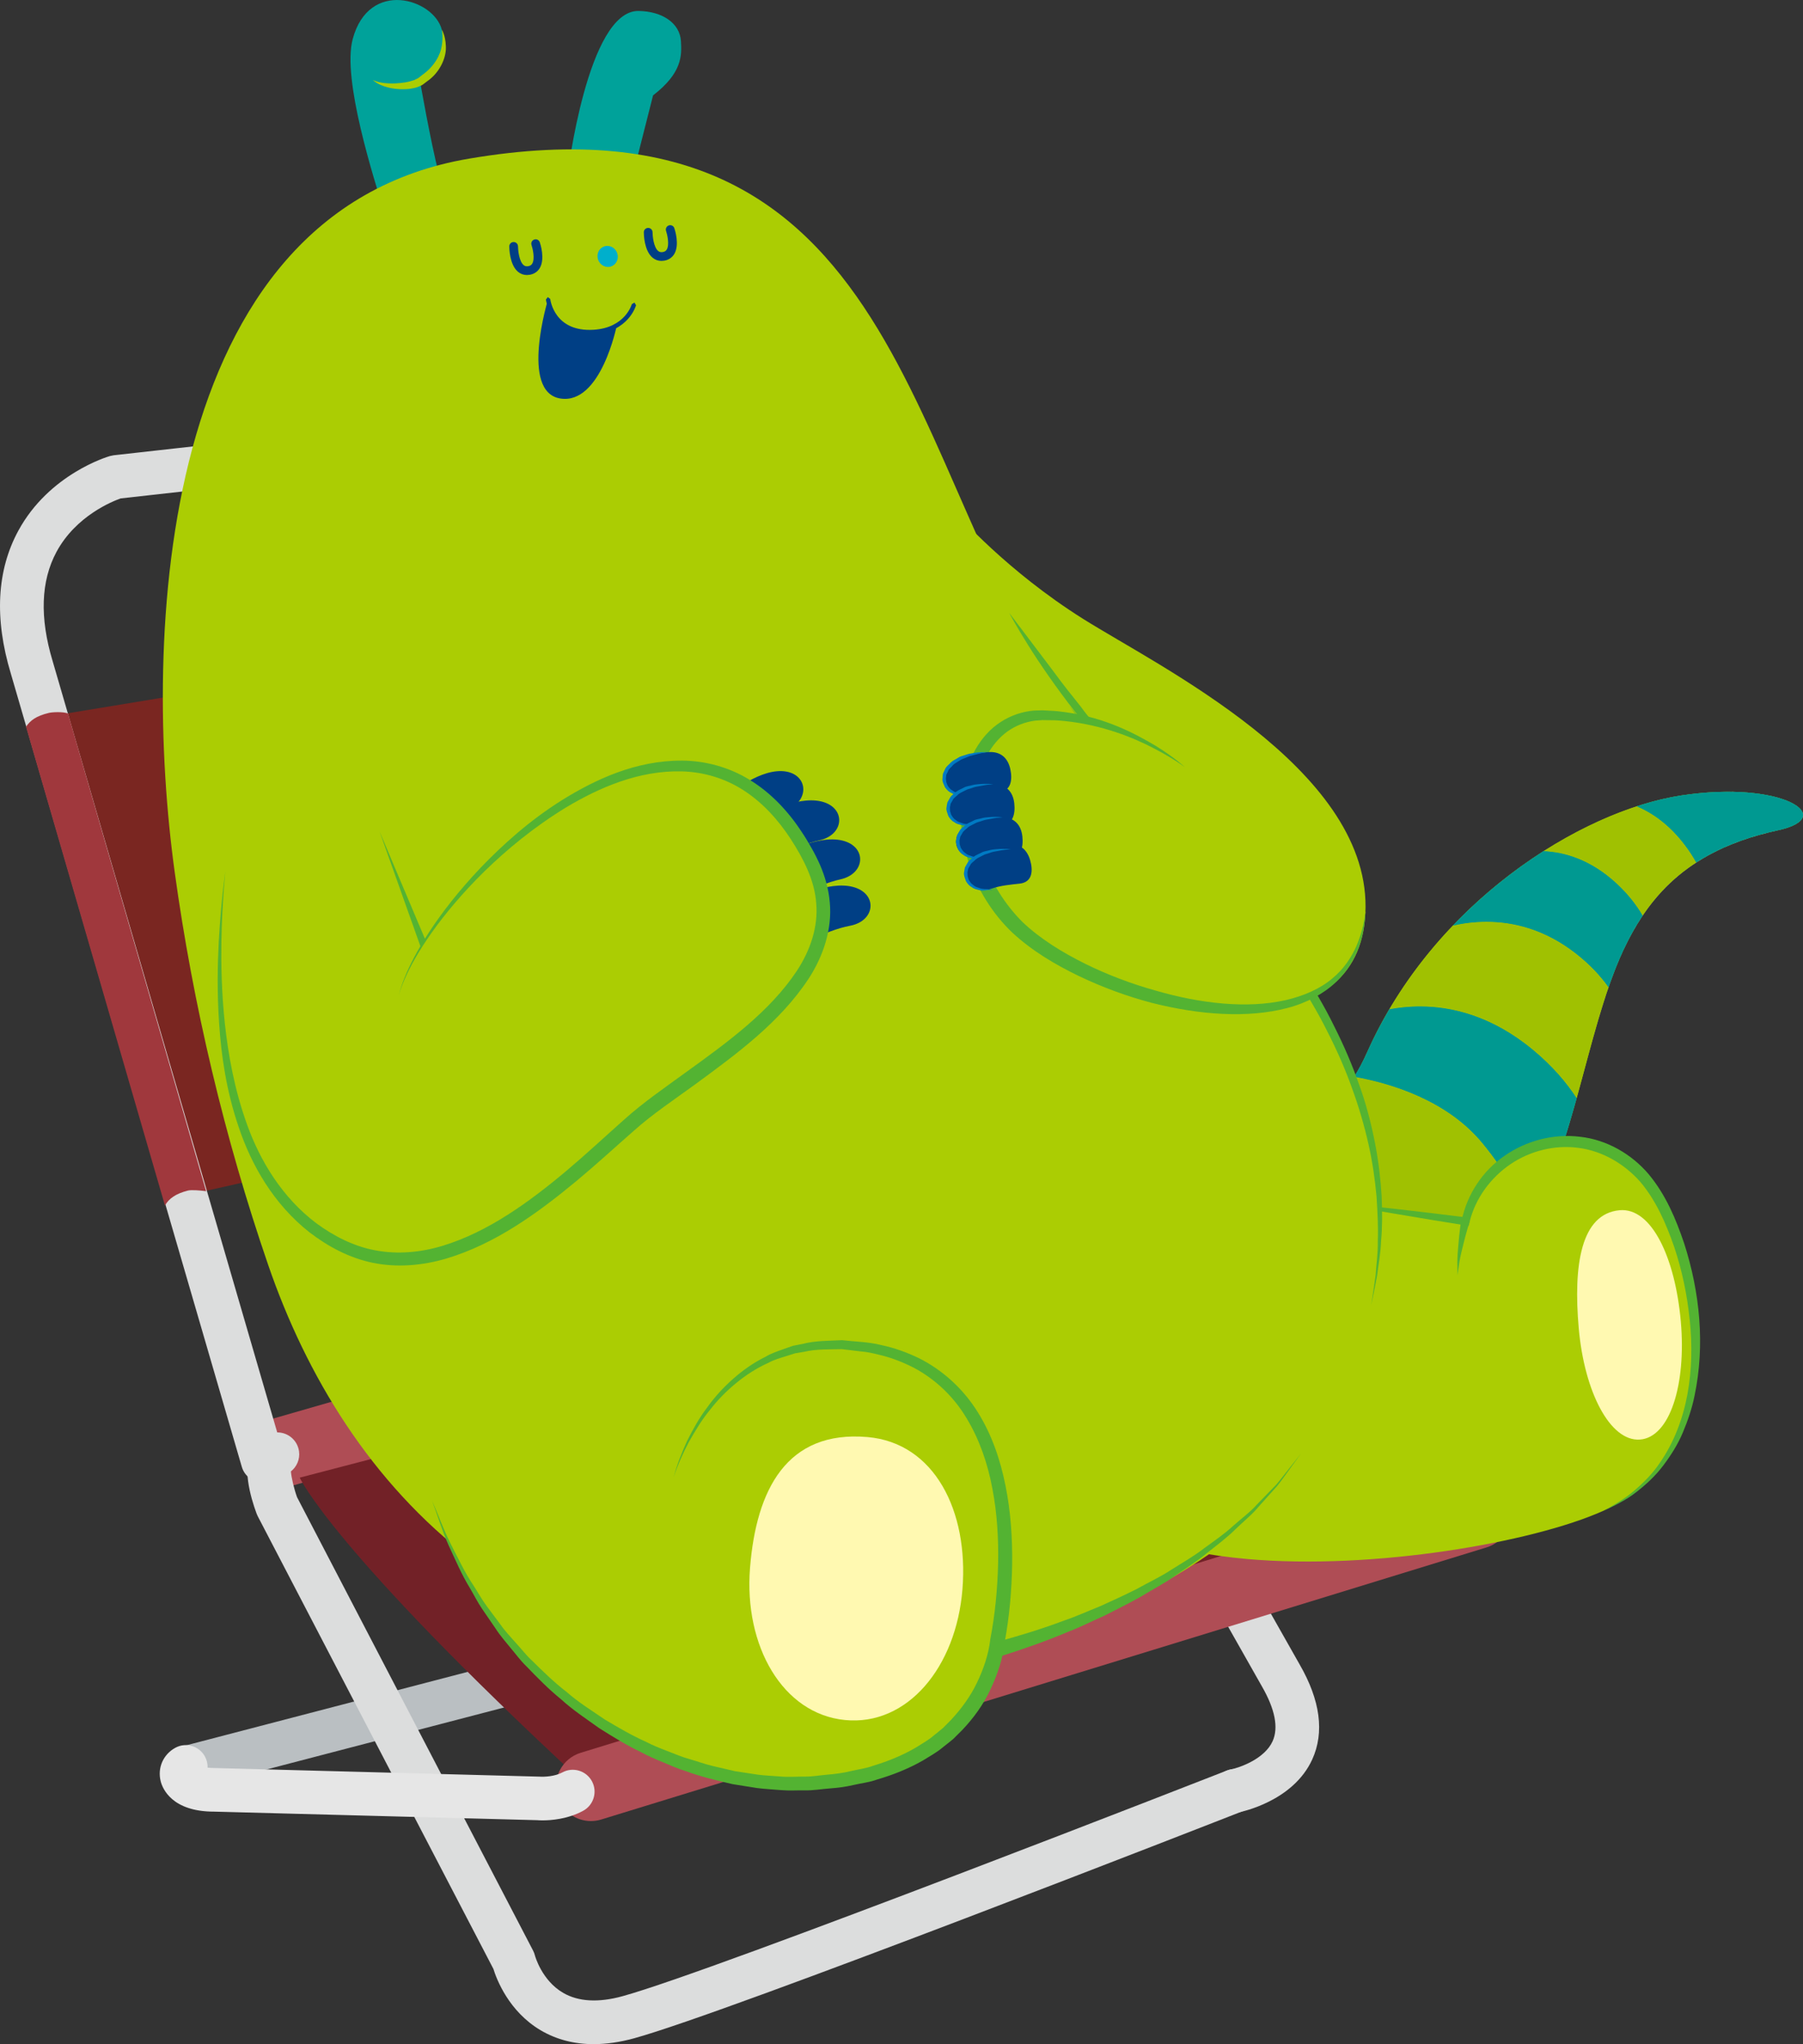 <?xml version="1.0" encoding="utf-8"?>
<!-- Generator: Adobe Illustrator 16.0.0, SVG Export Plug-In . SVG Version: 6.00 Build 0)  -->
<!DOCTYPE svg PUBLIC "-//W3C//DTD SVG 1.1//EN" "http://www.w3.org/Graphics/SVG/1.1/DTD/svg11.dtd">
<svg version="1.1" id="레이어_1" xmlns="http://www.w3.org/2000/svg" xmlns:xlink="http://www.w3.org/1999/xlink" x="0px"
	 y="0px" width="147.925px" height="167.7px" viewBox="0 0 147.925 167.7" enable-background="new 0 0 147.925 167.7"
	 xml:space="preserve">
<rect x="0" y="0" width="147.925" height="167.7" fill="#333333" stroke="none"/>
<polygon fill="#7A2621" points="5.468,58.531 63.074,49.044 78.145,83.965 16.808,97.715 "/>
<g>
	<defs>
		<rect id="SVGID_1_" width="147.925" height="167.7"/>
	</defs>
	<clipPath id="SVGID_2_">
		<use xlink:href="#SVGID_1_"  overflow="visible"/>
	</clipPath>
	<path clip-path="url(#SVGID_2_)" fill="#DCDDDD" d="M101.307,148.711c-0.841,0-1.591-0.596-1.756-1.453
		c-0.186-0.969,0.449-1.908,1.42-2.094c0.728-0.148,2.779-0.855,3.439-2.318c0.5-1.111,0.199-2.635-0.893-4.523l-9.182-16.217
		c-0.486-0.859-0.186-1.951,0.676-2.439c0.86-0.486,1.951-0.184,2.439,0.676l9.174,16.201c1.701,2.947,2.052,5.576,1.035,7.803
		c-1.572,3.443-5.832,4.297-6.014,4.332L101.307,148.711z"/>
	<path clip-path="url(#SVGID_2_)" fill="#AF4D55" d="M23.348,121.952c-1.243,0-2.388-0.816-2.751-2.07
		c-0.437-1.521,0.44-3.109,1.961-3.545l75.987-21.883c1.519-0.43,3.107,0.439,3.545,1.961c0.438,1.52-0.439,3.107-1.96,3.545
		L24.142,121.84C23.876,121.917,23.612,121.952,23.348,121.952"/>
	<path clip-path="url(#SVGID_2_)" fill="#BABFC2" d="M15.155,146.856c-0.795,0-1.521-0.533-1.731-1.336
		c-0.249-0.957,0.324-1.936,1.28-2.186l44.549-11.623c0.957-0.25,1.934,0.324,2.184,1.279c0.249,0.957-0.324,1.936-1.28,2.186
		l-44.549,11.623C15.458,146.838,15.305,146.856,15.155,146.856"/>
	<path clip-path="url(#SVGID_2_)" fill="#722127" d="M99.27,101.735l19.332,23.248l-70.948,21.068
		c-20.451-18.953-23.064-24.826-23.064-24.826L99.27,101.735z"/>
	<path clip-path="url(#SVGID_2_)" fill="#DCDDDD" d="M21.556,121.625c-0.776,0-1.49-0.508-1.718-1.289L0.888,55.258
		c-1.363-4.514-1.156-8.466,0.621-11.729c2.527-4.639,7.317-6.061,7.52-6.118l0.295-0.06l19.286-2.154
		c0.97-0.103,1.868,0.599,1.978,1.58c0.109,0.982-0.598,1.867-1.58,1.978L9.901,40.89c-0.627,0.22-3.663,1.407-5.267,4.388
		c-1.285,2.385-1.389,5.4-0.314,8.963l18.955,65.094c0.276,0.951-0.269,1.943-1.218,2.221
		C21.89,121.602,21.722,121.625,21.556,121.625"/>
	<path clip-path="url(#SVGID_2_)" fill="#DCDDDD" d="M48.705,167.7c-1.604,0-3.055-0.379-4.339-1.133
		c-2.634-1.551-3.631-4.215-3.885-5.039l-19.34-37.15l-0.09-0.205c-0.514-1.387-1.24-3.939-0.327-5.457
		c0.396-0.66,1.035-1.082,1.798-1.184c0.975-0.137,1.881,0.557,2.012,1.535c0.088,0.65-0.186,1.268-0.667,1.646
		c0.042,0.516,0.245,1.389,0.504,2.115l19.368,37.203c0.066,0.127,0.117,0.264,0.151,0.402c0.002,0.008,0.55,2.041,2.321,3.063
		c1.249,0.723,2.884,0.814,4.865,0.27c7.568-2.076,49.161-18.348,49.58-18.512c0.919-0.365,1.959,0.094,2.32,1.014
		c0.359,0.922-0.094,1.959-1.016,2.318c-1.719,0.674-42.189,16.506-49.939,18.635C50.856,167.54,49.748,167.7,48.705,167.7"/>
	<path clip-path="url(#SVGID_2_)" fill="#AF4D55" d="M48.48,149.399c-1.224,0-2.359-0.791-2.736-2.023
		c-0.466-1.512,0.384-3.113,1.896-3.578l72.641-22.326c1.511-0.465,3.113,0.385,3.578,1.895c0.466,1.514-0.385,3.115-1.896,3.58
		l-72.641,22.326C49.042,149.358,48.759,149.399,48.48,149.399"/>
	<path clip-path="url(#SVGID_2_)" fill="#E6E6E6" d="M44.517,149.342c-0.226,0-0.379-0.01-0.43-0.016l-26.51-0.701h-0.016
		c-3.467,0-4.227-1.9-4.376-2.484c-0.282-1.102,0.2-2.207,1.199-2.754c0.865-0.477,1.954-0.154,2.429,0.713
		c0.158,0.291,0.228,0.604,0.218,0.914c0.161,0.02,0.354,0.033,0.582,0.033h0.009l26.661,0.707c0.362,0.023,1.221-0.004,1.858-0.348
		c0.869-0.471,1.956-0.145,2.425,0.727c0.469,0.869,0.144,1.955-0.726,2.426C46.569,149.243,45.204,149.342,44.517,149.342"/>
	<path clip-path="url(#SVGID_2_)" fill="#ABCD03" d="M101.44,119.567c0,0,15.001-3.328,22.38-15.662
		c9.285-15.521,4.543-32.021,22.051-35.79c4.98-1.071,0.35-4.126-7.957-2.853c-8.304,1.274-20.332,8.848-25.748,21.064
		c-5.416,12.219-20.941,10.082-20.941,10.082L101.44,119.567z"/>
	<path clip-path="url(#SVGID_2_)" fill="#00A29A" d="M125.752,86.114c-4.609-3.811-9.082-3.823-11.771-3.306
		c-0.663,1.126-1.273,2.298-1.814,3.519c-0.318,0.719-0.674,1.383-1.058,2.006c2.968,0.531,7.597,1.906,10.517,5.453
		c2.099,2.547,3.3,4.924,3.992,6.762c1.691-3.537,2.797-7.072,3.736-10.449C128.526,88.827,127.371,87.454,125.752,86.114"/>
	<path clip-path="url(#SVGID_2_)" fill="#00A29A" d="M132.613,72.47c-2.139-1.977-4.297-2.567-5.983-2.639
		c-2.578,1.641-5.118,3.688-7.43,6.104c2.396-0.548,6.278-0.703,10.112,2.309c1.154,0.904,2.013,1.845,2.655,2.748
		c0.746-2.149,1.623-4.129,2.798-5.878C134.275,74.279,133.591,73.374,132.613,72.47"/>
	<path clip-path="url(#SVGID_2_)" fill="#00A29A" d="M137.915,65.264c-1.147,0.176-2.365,0.475-3.624,0.886
		c1.291,0.549,2.678,1.51,3.932,3.168c0.375,0.491,0.682,0.972,0.942,1.438c1.786-1.154,3.976-2.053,6.706-2.641
		C150.852,67.043,146.221,63.989,137.915,65.264"/>
	<path clip-path="url(#SVGID_2_)" fill="#EFEFEF" d="M141.754,64.957h-0.018H141.754z M141.775,64.957
		c3.783,0.004,6.16,0.989,6.149,1.916c-0.005,0.43-0.524,0.849-1.661,1.148C149.841,67.075,147.316,64.963,141.775,64.957
		 M138.117,65.232c-0.067,0.01-0.135,0.02-0.202,0.031C137.982,65.252,138.05,65.242,138.117,65.232 M145.871,68.115
		c-0.042,0.009-0.083,0.017-0.124,0.027c-0.004,0.001-0.009,0.002-0.011,0.002c-0.041,0.01-0.08,0.018-0.119,0.026h-0.001
		c-2.359,0.532-4.308,1.298-5.937,2.266l-0.002,0.002c-0.027,0.016-0.053,0.032-0.078,0.047c-0.006,0.003-0.01,0.005-0.015,0.008
		c-0.022,0.015-0.046,0.029-0.069,0.043c-0.006,0.002-0.01,0.005-0.014,0.008c-0.023,0.014-0.045,0.028-0.068,0.042
		c-0.019,0.012-0.037,0.024-0.057,0.036c-0.008,0.004-0.016,0.009-0.023,0.013c-0.02,0.015-0.037,0.024-0.056,0.037
		c-0.005,0.002-0.009,0.005-0.013,0.006c-1.908,1.212-3.36,2.708-4.521,4.438h0.002c-0.875,1.305-1.586,2.736-2.201,4.272
		c-0.897,2.247-1.588,4.718-2.293,7.328c0.563-2.078,1.119-4.066,1.772-5.926c0.138-0.386,0.278-0.768,0.424-1.141l0.114-0.298
		c0.188-0.472,0.389-0.933,0.596-1.383l0.109-0.224c0.179-0.378,0.367-0.744,0.564-1.104l0.174-0.313
		c0.209-0.371,0.43-0.73,0.662-1.084c1.34-2.031,3.074-3.755,5.465-5.069l0.231-0.126c0.341-0.181,0.695-0.354,1.062-0.519
		l0.193-0.082c0.344-0.148,0.697-0.289,1.063-0.423l0.207-0.077c0.404-0.144,0.826-0.277,1.263-0.401l0.29-0.081
		C144.916,68.339,145.382,68.222,145.871,68.115"/>
	<path clip-path="url(#SVGID_2_)" fill="#A0C101" d="M134.291,66.149l0.008,0.004c-2.451,0.798-5.062,2.04-7.643,3.679
		c1.682,0.077,3.83,0.672,5.957,2.638c0.979,0.902,1.662,1.811,2.15,2.646c1.162-1.729,2.613-3.226,4.521-4.438
		c-0.04,0.027-0.08,0.052-0.12,0.078c-0.26-0.467-0.567-0.947-0.942-1.438C136.969,67.66,135.582,66.698,134.291,66.149
		 M145.747,68.143c-0.004,0.001-0.008,0.001-0.011,0.002C145.739,68.145,145.743,68.144,145.747,68.143 M145.616,68.171
		L145.616,68.171z M139.68,70.437l-0.002,0.002L139.68,70.437 M139.6,70.485c-0.006,0.003-0.01,0.005-0.015,0.008
		C139.59,70.49,139.594,70.488,139.6,70.485 M139.516,70.536c-0.006,0.002-0.01,0.005-0.014,0.008
		C139.506,70.541,139.51,70.538,139.516,70.536 M139.434,70.586c-0.019,0.012-0.037,0.024-0.057,0.036
		C139.395,70.61,139.415,70.598,139.434,70.586 M139.354,70.635c-0.019,0.013-0.037,0.025-0.057,0.037
		C139.316,70.66,139.334,70.649,139.354,70.635 M121.952,75.621c-1.037,0-1.97,0.136-2.746,0.313h0.007
		c-1.945,2.031-3.715,4.332-5.212,6.869l-0.021,0.005c-0.012,0.019-0.023,0.036-0.033,0.056c0.011-0.02,0.021-0.037,0.033-0.056
		c0.719-0.14,1.565-0.239,2.509-0.239c2.583,0,5.886,0.754,9.262,3.546c1.619,1.338,2.774,2.709,3.601,3.982
		c0.32-1.148,0.621-2.277,0.92-3.383c0.705-2.609,1.396-5.081,2.293-7.328c-0.209,0.523-0.406,1.059-0.596,1.604
		c-0.644-0.904-1.502-1.844-2.656-2.748C126.725,76.21,124.113,75.621,121.952,75.621"/>
	<path clip-path="url(#SVGID_2_)" fill="#EFEFEF" d="M112.166,86.327L112.166,86.327l-0.031,0.064
		c-0.111,0.25-0.227,0.492-0.346,0.729c0.084-0.164,0.164-0.33,0.244-0.5c0.012-0.027,0.024-0.053,0.036-0.078
		c0-0.002,0.001-0.002,0.001-0.004c0.016-0.035,0.032-0.07,0.048-0.104C112.133,86.399,112.149,86.362,112.166,86.327"/>
	<path clip-path="url(#SVGID_2_)" fill="#A0C101" d="M112.166,86.327c-0.016,0.035-0.033,0.072-0.048,0.105
		C112.133,86.399,112.15,86.364,112.166,86.327 M112.118,86.432c-0.016,0.035-0.032,0.07-0.048,0.105
		C112.086,86.502,112.103,86.467,112.118,86.432 M112.069,86.542c-0.013,0.025-0.024,0.051-0.036,0.078
		C112.045,86.592,112.057,86.567,112.069,86.542"/>
	<path clip-path="url(#SVGID_2_)" fill="#EFEFEF" d="M111.374,87.887c-0.087,0.15-0.175,0.297-0.263,0.441
		c-2.424,3.939-6.037,6.025-9.521,7.109c0.001,0.002,0.002,0.004,0.002,0.004c3.483-1.084,7.097-3.17,9.519-7.107
		c0-0.002-0.002-0.002-0.002-0.002C111.199,88.186,111.287,88.038,111.374,87.887 M91.23,96.411c0.028,0.004,0.158,0.02,0.379,0.041
		C91.389,96.43,91.259,96.415,91.23,96.411 M123.958,103.674c-0.007,0.01-0.015,0.023-0.021,0.033
		C123.943,103.698,123.949,103.686,123.958,103.674 M123.906,103.762c-0.01,0.016-0.02,0.031-0.029,0.047
		C123.887,103.793,123.896,103.778,123.906,103.762"/>
	<path clip-path="url(#SVGID_2_)" fill="#A44850" d="M101.592,95.438c-2.912,0.908-5.732,1.113-7.695,1.113
		c-1.043,0-1.844-0.059-2.287-0.1c0.443,0.041,1.246,0.1,2.295,0.1c1.963,0,4.781-0.205,7.689-1.109
		C101.592,95.442,101.592,95.44,101.592,95.438"/>
	<path clip-path="url(#SVGID_2_)" fill="#A0C101" d="M111.111,88.334c-2.422,3.938-6.035,6.023-9.519,7.107
		c-2.908,0.904-5.726,1.111-7.688,1.111c-1.047,0-1.852-0.061-2.295-0.102c-0.221-0.021-0.351-0.037-0.379-0.041
		c-0.004-0.002-0.006-0.002-0.006-0.002l10.217,23.156c0,0,15-3.326,22.379-15.662c0.02-0.029,0.037-0.063,0.057-0.092
		c0.01-0.018,0.02-0.033,0.029-0.049c0.011-0.018,0.021-0.035,0.031-0.053c0.006-0.012,0.014-0.023,0.021-0.035
		c0.612-1.041,1.159-2.088,1.657-3.133l0.002,0.006c-0.692-1.838-1.895-4.215-3.991-6.762
		C118.705,90.239,114.08,88.866,111.111,88.334"/>
	<path clip-path="url(#SVGID_2_)" fill="#009991" d="M116.489,82.568c-0.943,0-1.79,0.102-2.509,0.239
		c-0.012,0.02-0.022,0.037-0.033,0.057c-0.131,0.226-0.25,0.459-0.378,0.688c-0.142,0.253-0.284,0.505-0.421,0.761
		c-0.346,0.658-0.678,1.326-0.983,2.014c-0.015,0.037-0.03,0.072-0.047,0.105c-0.017,0.035-0.031,0.07-0.047,0.105
		c-0.001,0.002-0.002,0.002-0.002,0.004c-0.013,0.023-0.024,0.051-0.036,0.078c-0.079,0.17-0.161,0.336-0.244,0.502
		c-0.043,0.084-0.086,0.168-0.129,0.25c-0.094,0.176-0.189,0.346-0.286,0.516c-0.088,0.15-0.176,0.299-0.265,0.445
		c0,0,0.002,0,0.003,0.002c2.967,0.531,7.594,1.906,10.514,5.451c2.097,2.547,3.298,4.924,3.992,6.762
		c0.069-0.146,0.133-0.293,0.2-0.439c0.123-0.266,0.248-0.529,0.363-0.797c0.082-0.182,0.158-0.367,0.236-0.551
		c0.118-0.279,0.24-0.557,0.354-0.836c0.058-0.143,0.111-0.285,0.166-0.428c0.259-0.652,0.5-1.307,0.729-1.953l0.104-0.291
		c0.093-0.26,0.176-0.52,0.262-0.779c0.066-0.203,0.138-0.406,0.201-0.609c0.078-0.24,0.15-0.477,0.226-0.715
		c0.067-0.221,0.138-0.441,0.204-0.664c0.07-0.227,0.135-0.453,0.202-0.68c0.067-0.232,0.136-0.465,0.2-0.695
		c0.063-0.219,0.127-0.436,0.187-0.654l0.103-0.357h-0.002c-0.826-1.273-1.981-2.645-3.601-3.982
		C122.375,83.323,119.072,82.568,116.489,82.568"/>
	<path clip-path="url(#SVGID_2_)" fill="#009991" d="M126.63,69.831L126.63,69.831c-0.134,0.086-0.267,0.184-0.399,0.271
		c-0.354,0.231-0.707,0.473-1.059,0.72c-0.264,0.184-0.525,0.369-0.784,0.563c-0.374,0.274-0.746,0.563-1.114,0.854
		c-0.23,0.184-0.461,0.366-0.69,0.555c-0.402,0.333-0.796,0.683-1.19,1.036c-0.191,0.172-0.385,0.339-0.574,0.516
		c-0.426,0.397-0.84,0.813-1.254,1.232l-0.359,0.355h0.002c0.775-0.177,1.709-0.313,2.744-0.313c2.162,0,4.773,0.589,7.361,2.623
		c1.154,0.904,2.014,1.844,2.655,2.748c0.19-0.546,0.388-1.081,0.599-1.604c0.612-1.536,1.323-2.968,2.198-4.272
		c-0.489-0.835-1.174-1.743-2.151-2.646c-2.127-1.966-4.274-2.561-5.957-2.638l-0.002,0.002L126.63,69.831z"/>
	<path clip-path="url(#SVGID_2_)" fill="#009991" d="M141.754,64.957h-0.018c-1.098,0.001-2.313,0.084-3.619,0.275
		c-0.067,0.011-0.135,0.02-0.202,0.03c-0.465,0.071-0.946,0.169-1.431,0.279l-0.262,0.058c-0.436,0.105-0.881,0.231-1.33,0.365
		c-0.148,0.045-0.295,0.089-0.443,0.137l-0.158,0.048c1.291,0.549,2.678,1.511,3.932,3.168c0.375,0.49,0.682,0.972,0.942,1.438
		c0.04-0.026,0.08-0.051,0.12-0.078c0.004-0.001,0.008-0.004,0.012-0.006c0.02-0.012,0.038-0.024,0.057-0.037
		c0.008-0.004,0.016-0.009,0.023-0.013c0.02-0.012,0.038-0.024,0.057-0.036c0.023-0.014,0.045-0.028,0.068-0.042
		c0.004-0.003,0.008-0.005,0.014-0.008c0.023-0.014,0.047-0.028,0.069-0.043c0.005-0.003,0.009-0.005,0.015-0.008
		c0.024-0.016,0.051-0.031,0.077-0.047c0,0,0.001,0,0.003-0.003c1.629-0.966,3.577-1.732,5.937-2.265h0.001
		c0.039-0.009,0.078-0.017,0.119-0.026c0.002-0.002,0.007-0.002,0.011-0.003c0.041-0.01,0.082-0.018,0.124-0.026
		c0.016-0.003,0.031-0.007,0.048-0.01c0.086-0.021,0.168-0.038,0.248-0.06c0.033-0.007,0.065-0.016,0.097-0.024
		c1.137-0.3,1.656-0.719,1.661-1.148c0.011-0.927-2.366-1.912-6.149-1.916H141.754"/>
	<path clip-path="url(#SVGID_2_)" fill="#ABCD03" d="M82.074,120.727c0,0,7.555,6.055,20.252,7.174
		c10.403,0.918,23.449-1.371,29.182-3.941c11.64-5.219,7.591-22.918,3.188-27.572c-5.003-5.285-12.886-1.627-14.453,3.809
		c0,0-5.712-0.357-13.873-2.006"/>
	<path clip-path="url(#SVGID_2_)" fill="#53B332" d="M131.509,123.959c0.919-0.486,1.813-1.014,2.594-1.689
		c0.78-0.668,1.507-1.406,2.075-2.26c1.171-1.682,1.896-3.635,2.268-5.639c0.367-2.008,0.397-4.072,0.184-6.105
		c-0.211-2.033-0.626-4.049-1.278-5.984c-0.663-1.914-1.508-3.83-2.782-5.33c-1.309-1.475-3.095-2.523-5.043-2.779
		c-1.943-0.268-3.984,0.232-5.617,1.346c-1.629,1.113-2.873,2.805-3.346,4.75l-0.072,0.299l-0.291-0.045
		c-3.791-0.604-7.578-1.248-11.352-1.947c3.822,0.379,7.633,0.818,11.436,1.295l-0.361,0.256c0.429-2.119,1.709-4.07,3.509-5.303
		c1.783-1.248,4.031-1.836,6.212-1.564c2.189,0.242,4.229,1.426,5.629,3.084c1.402,1.691,2.229,3.672,2.903,5.668
		c1.289,4.006,1.721,8.336,0.853,12.479c-0.207,1.035-0.549,2.043-0.957,3.014c-0.404,0.977-0.978,1.879-1.609,2.717
		c-0.631,0.846-1.411,1.564-2.237,2.205C133.4,123.077,132.449,123.534,131.509,123.959"/>
	<path clip-path="url(#SVGID_2_)" fill="#FFF9B1" d="M129.527,108.977c0.457,5.195,2.563,9.295,5.018,9.123
		c2.453-0.174,3.814-4.496,3.355-9.691c-0.457-5.195-2.384-9.363-5.019-9.123C129.703,99.575,129.068,103.782,129.527,108.977"/>
	<path clip-path="url(#SVGID_2_)" fill="#00A29A" d="M46.557,14.422c0,0,1.638-13.582,5.829-13.523
		c1.972,0.028,3.392,1.01,3.481,2.475c0.073,1.203,0.095,2.611-2.287,4.45l-2.148,8.461"/>
	<path clip-path="url(#SVGID_2_)" fill="#00A29A" d="M31.57,17.553c-0.915-2.971-3.513-11.043-2.635-14.339
		c1.324-4.967,6.648-3.317,7.313-0.778c0.794,3.024-1.778,4.264-1.778,4.264s0.829,4.813,1.557,7.662
		C36.5,16.205,32.336,20.04,31.57,17.553"/>
	<path clip-path="url(#SVGID_2_)" fill="#ABCD03" d="M30.576,6.563c0,0,0.125,0.044,0.336,0.121c0.213,0.067,0.533,0.14,0.931,0.153
		c0.394,0.03,0.87,0.001,1.376-0.075c0.256-0.04,0.511-0.105,0.76-0.191l0.335-0.164l0.339-0.268
		c0.964-0.672,1.486-1.628,1.596-2.408c0.128-0.778-0.001-1.295-0.001-1.295s0.293,0.447,0.33,1.314
		c0.073,0.853-0.415,2.147-1.525,2.913l-0.392,0.297c-0.153,0.081-0.324,0.155-0.48,0.21c-0.315,0.089-0.617,0.133-0.903,0.145
		c-0.57,0.021-1.077-0.036-1.488-0.153c-0.412-0.099-0.728-0.258-0.922-0.384C30.685,6.644,30.576,6.563,30.576,6.563"/>
	<path clip-path="url(#SVGID_2_)" fill="#ABCD03" d="M78.564,42.207c0,0,4.025,4.623,10.301,8.567
		c6.274,3.944,23.24,12.185,23.17,23.633c-0.071,11.449-15.125,9.728-27.108,4.416"/>
	<path clip-path="url(#SVGID_2_)" fill="#ABCD03" d="M72.941,136.954c14.845-1.008,29.795-10.127,33.988-16.768
		c19.604-31.047-12.173-52.582-19.226-62.333C74.057,38.983,74.409,6.906,38.47,13.017C12.797,17.383,11.7,52.463,14.334,71.552
		c1.503,10.881,4.082,21.796,7.67,32.226C28.235,121.893,43.182,138.975,72.941,136.954"/>
	<path clip-path="url(#SVGID_2_)" fill="#ABCD03" d="M82.806,50.291c0,0,7.44,11.684,12.29,14.666"/>
	<path clip-path="url(#SVGID_2_)" fill="#53B332" d="M82.806,50.291c0,0,0.728,0.959,1.817,2.397
		c0.543,0.718,1.177,1.556,1.854,2.454c0.661,0.91,1.406,1.85,2.156,2.782c0.706,0.969,1.5,1.862,2.212,2.73
		c0.701,0.878,1.449,1.603,2.045,2.276c0.592,0.682,1.208,1.102,1.587,1.47c0.394,0.354,0.618,0.556,0.618,0.556
		s-0.251-0.166-0.689-0.456c-0.218-0.15-0.483-0.331-0.789-0.539c-0.313-0.202-0.656-0.444-0.97-0.771
		c-0.637-0.642-1.487-1.302-2.211-2.174c-0.739-0.857-1.567-1.742-2.298-2.702c-1.484-1.904-2.855-3.89-3.809-5.426
		C83.367,51.358,82.806,50.291,82.806,50.291"/>
	<path clip-path="url(#SVGID_2_)" fill="#53B332" d="M112.497,107.067c0,0,0.151-0.889,0.364-2.449
		c0.045-0.787,0.197-1.729,0.18-2.828c0.041-1.092-0.018-2.322-0.107-3.662c-0.125-1.336-0.321-2.777-0.662-4.275
		c-0.338-1.498-0.789-3.055-1.365-4.629c-0.563-1.576-1.264-3.162-2.07-4.729c-0.785-1.576-1.727-3.099-2.688-4.609
		c-1.944-3.006-4.152-5.844-6.36-8.386c-2.2-2.552-4.345-4.857-6.198-6.823c-1.859-1.961-3.361-3.647-4.373-4.859
		c-1.011-1.213-1.514-1.964-1.514-1.964s0.54,0.724,1.607,1.881c1.059,1.168,2.677,2.733,4.582,4.649
		c1.896,1.924,4.15,4.14,6.383,6.689c2.246,2.537,4.504,5.378,6.5,8.407c0.957,1.539,1.898,3.092,2.681,4.702
		c0.806,1.594,1.501,3.215,2.06,4.824c0.584,1.6,0.984,3.205,1.287,4.734c0.303,1.531,0.461,3,0.549,4.357
		c0.063,1.357,0.057,2.605-0.043,3.705c-0.039,1.104-0.239,2.053-0.324,2.836C112.694,106.188,112.497,107.067,112.497,107.067"/>
	<path clip-path="url(#SVGID_2_)" fill="#003F85" d="M44.967,24.552c0,0-2.336,7.603,1,8.139c3.335,0.537,4.636-5.996,4.636-5.996"
		/>
	<path clip-path="url(#SVGID_2_)" fill="#ABCD03" d="M52.01,24.997c0,0-0.544,2.073-3.309,2.237
		c-3.408,0.203-3.734-2.684-3.734-2.684"/>
	<path clip-path="url(#SVGID_2_)" fill="#003F85" d="M48.365,27.424c-3.215,0-3.573-2.823-3.576-2.852l0.158-0.198l0.198,0.157
		c0.013,0.111,0.358,2.716,3.545,2.524c2.605-0.154,3.142-2.083,3.147-2.103l0.218-0.128l0.128,0.22
		c-0.006,0.021-0.611,2.199-3.472,2.368L48.365,27.424z"/>
	<path clip-path="url(#SVGID_2_)" fill="#53B332" d="M76.616,135.819c0,0,2.147-0.301,5.338-1.164
		c1.587-0.436,3.433-0.984,5.362-1.711c0.978-0.328,1.945-0.775,2.953-1.174c0.983-0.449,1.987-0.902,2.969-1.398
		c0.957-0.539,1.966-0.998,2.869-1.598c0.916-0.578,1.848-1.107,2.664-1.74c0.834-0.609,1.664-1.174,2.361-1.816
		c0.704-0.631,1.439-1.162,1.988-1.785c0.577-0.596,1.107-1.141,1.576-1.623c0.439-0.51,0.787-0.984,1.092-1.361
		c0.602-0.762,0.945-1.195,0.945-1.195s-0.326,0.447-0.896,1.232c-0.289,0.389-0.62,0.881-1.04,1.41
		c-0.452,0.504-0.962,1.074-1.519,1.693c-0.528,0.65-1.242,1.211-1.928,1.879c-0.681,0.678-1.492,1.279-2.311,1.93
		c-0.801,0.676-1.718,1.248-2.623,1.871c-0.895,0.643-1.891,1.148-2.841,1.734c-0.974,0.545-1.974,1.043-2.954,1.541
		c-1.005,0.443-1.973,0.938-2.95,1.313c-1.93,0.814-3.782,1.449-5.382,1.959c-3.193,1.008-5.434,1.416-5.434,1.416L76.616,135.819z"
		/>
	<path clip-path="url(#SVGID_2_)" fill="#00AFCC" d="M49.032,21.144c0.071,0.473,0.497,0.808,0.951,0.749
		c0.455-0.059,0.766-0.491,0.695-0.964c-0.072-0.473-0.498-0.808-0.952-0.748C49.27,20.239,48.959,20.671,49.032,21.144"/>
	<path clip-path="url(#SVGID_2_)" fill="#53B332" d="M120.592,100.155c0,0-0.344,1.092-0.602,2.205
		c-0.141,0.557-0.26,1.115-0.309,1.541c-0.063,0.43-0.106,0.713-0.106,0.713s-0.002-0.287-0.005-0.719
		c-0.019-0.438,0.012-1.014,0.066-1.592c0.084-1.158,0.256-2.305,0.256-2.305L120.592,100.155z"/>
	<path clip-path="url(#SVGID_2_)" fill="#003F85" d="M54.271,21.405c-0.274,0-0.524-0.09-0.733-0.265
		c-0.696-0.581-0.717-1.933-0.717-2.085c-0.001-0.197,0.159-0.357,0.357-0.357h0.001c0.197,0,0.357,0.159,0.358,0.356
		c0.001,0.301,0.087,1.226,0.461,1.538c0.106,0.088,0.225,0.111,0.386,0.086c0.153-0.027,0.253-0.093,0.322-0.209
		c0.237-0.404,0.032-1.255-0.059-1.521c-0.063-0.187,0.036-0.391,0.223-0.454c0.187-0.065,0.391,0.035,0.454,0.224
		c0.047,0.135,0.445,1.354,0,2.112c-0.175,0.297-0.456,0.488-0.813,0.553L54.271,21.405z"/>
	<path clip-path="url(#SVGID_2_)" fill="#003F85" d="M43.233,22.563c-0.274,0-0.524-0.09-0.732-0.264
		c-0.697-0.582-0.718-1.933-0.718-2.086c-0.001-0.197,0.159-0.356,0.357-0.356h0.001c0.197,0,0.357,0.158,0.358,0.355
		c0.001,0.301,0.088,1.226,0.461,1.538c0.105,0.088,0.224,0.114,0.385,0.087c0.155-0.028,0.254-0.093,0.323-0.21
		c0.238-0.405,0.032-1.255-0.059-1.521c-0.064-0.188,0.035-0.391,0.222-0.454c0.186-0.068,0.39,0.034,0.455,0.223
		c0.047,0.136,0.445,1.356-0.001,2.115c-0.174,0.295-0.456,0.485-0.814,0.551L43.233,22.563z"/>
	<path clip-path="url(#SVGID_2_)" fill="#003F85" d="M60.802,69.145c0,0,1.872-1.853,3.817-2.715c1.945-0.861,1.612-3.1-0.49-3.169
		c-2.103-0.066-4.47,2.071-4.47,2.071s-0.78,0.691-0.964,1.2C58.152,68.037,59.448,69.725,60.802,69.145"/>
	<path clip-path="url(#SVGID_2_)" fill="#003F85" d="M62.932,70.835c0,0,2.209-1.438,4.294-1.896
		c2.084-0.459,2.199-2.71,0.143-3.191c-2.057-0.479-4.809,1.141-4.809,1.141s-0.904,0.521-1.186,0.981
		C60.543,69.231,61.486,71.135,62.932,70.835"/>
	<path clip-path="url(#SVGID_2_)" fill="#003F85" d="M64.651,74.04c0,0,2.208-1.438,4.293-1.897c2.085-0.458,2.199-2.71,0.143-3.191
		c-2.057-0.48-4.809,1.141-4.809,1.141s-0.904,0.521-1.185,0.981C62.261,72.435,63.206,74.339,64.651,74.04"/>
	<path clip-path="url(#SVGID_2_)" fill="#003F85" d="M65.401,77.722c0,0,2.249-1.376,4.348-1.776
		c2.098-0.399,2.275-2.646,0.232-3.183c-2.044-0.537-4.841,1.003-4.841,1.003s-0.92,0.495-1.213,0.946
		C63.056,76.051,63.946,77.979,65.401,77.722"/>
</g>
<polygon fill="#53B332" points="35.269,79.814 31.146,68.224 35.936,79.556 "/>
<g>
	<defs>
		<rect id="SVGID_3_" width="147.925" height="167.7"/>
	</defs>
	<clipPath id="SVGID_4_">
		<use xlink:href="#SVGID_3_"  overflow="visible"/>
	</clipPath>
	<path clip-path="url(#SVGID_4_)" fill="#ABCD03" d="M18.485,71.474c-0.732,6.687-2.067,24.582,9.214,30.552
		c9.933,5.26,20.609-7.266,25.382-10.949c6.163-4.752,18.149-11.294,13.384-20.578C56.682,51.433,35,72.88,32.72,81.656"/>
	<path clip-path="url(#SVGID_4_)" fill="#53B332" d="M18.485,71.473c0,0-0.044,0.528-0.125,1.517
		c-0.073,0.99-0.165,2.441-0.196,4.29c-0.024,1.849,0.009,4.097,0.279,6.651c0.278,2.547,0.774,5.418,1.84,8.363
		c1.059,2.928,2.853,5.943,5.683,8.07c1.409,1.037,3.063,1.891,4.84,2.215c1.785,0.336,3.689,0.182,5.52-0.379
		c3.689-1.123,7.046-3.539,10.191-6.186c1.582-1.334,3.109-2.758,4.697-4.168c1.602-1.439,3.378-2.648,5.079-3.889
		c3.4-2.453,6.873-4.969,9.1-8.332c1.089-1.667,1.739-3.589,1.575-5.495c-0.125-1.901-1.056-3.692-2.098-5.302
		c-1.05-1.612-2.348-3.023-3.885-4.004c-1.533-0.991-3.302-1.496-5.051-1.541c-3.534-0.089-6.776,1.341-9.444,2.928
		c-2.683,1.632-4.92,3.495-6.756,5.285c-1.83,1.8-3.266,3.532-4.331,5.038c-1.067,1.507-1.764,2.79-2.16,3.696
		c-0.403,0.905-0.523,1.426-0.523,1.426s0.102-0.522,0.474-1.446c0.366-0.923,1.021-2.235,2.043-3.788
		c1.019-1.554,2.404-3.348,4.19-5.229c1.795-1.867,3.978-3.858,6.704-5.566c2.703-1.672,6.009-3.243,9.823-3.229
		c1.886,0.011,3.853,0.527,5.556,1.581c1.711,1.042,3.142,2.552,4.255,4.257c0.288,0.416,0.554,0.88,0.805,1.314
		c0.239,0.42,0.484,0.896,0.7,1.386c0.421,0.969,0.72,2.018,0.81,3.105c0.205,2.192-0.541,4.398-1.71,6.208
		c-2.396,3.652-5.947,6.22-9.346,8.72c-1.717,1.252-3.468,2.41-5.01,3.787c-1.574,1.379-3.129,2.811-4.743,4.152
		c-3.219,2.666-6.68,5.154-10.636,6.336c-1.962,0.586-4.06,0.76-6.03,0.359c-1.984-0.406-3.714-1.359-5.205-2.498
		c-2.974-2.338-4.768-5.543-5.794-8.572c-1.049-3.049-1.455-5.982-1.627-8.564c-0.178-2.588-0.126-4.847-0.032-6.698
		c0.1-1.854,0.247-3.303,0.356-4.289C18.422,71.998,18.485,71.473,18.485,71.473"/>
	<path clip-path="url(#SVGID_4_)" fill="#ABCD03" d="M55.267,121.204c0,0,3.318-12.844,16.061-10.65
		c15.016,2.584,10.51,24.049,10.51,24.049s-0.771,10.912-15.369,11.709c-10.51,0.572-25.263-6.219-31.023-23.203"/>
	<path clip-path="url(#SVGID_4_)" fill="#ABCD03" d="M55.267,121.204c0,0,3.318-12.844,16.061-10.65
		c15.016,2.584,10.51,24.049,10.51,24.049s-0.771,10.912-15.369,11.709c-10.51,0.572-25.263-6.219-31.023-23.203"/>
	<path clip-path="url(#SVGID_4_)" fill="#53B332" d="M55.267,121.204c0.266-1.023,0.657-2.014,1.098-2.977
		c0.476-0.945,0.988-1.887,1.636-2.734c0.616-0.869,1.343-1.666,2.146-2.375c0.801-0.709,1.692-1.334,2.661-1.811
		c0.464-0.285,0.983-0.445,1.491-0.633l0.767-0.268l0.797-0.156c1.058-0.273,2.146-0.248,3.227-0.303
		c1.047,0.123,2.198,0.137,3.209,0.402c1.041,0.213,2.116,0.602,3.088,1.072c1.965,0.982,3.645,2.531,4.809,4.395
		c1.172,1.859,1.881,3.959,2.3,6.072c0.43,2.121,0.569,4.279,0.545,6.422c-0.035,2.152-0.218,4.27-0.613,6.412l0.011-0.078
		c-0.156,1.438-0.593,2.703-1.177,3.949c-0.575,1.242-1.391,2.365-2.332,3.352l-0.727,0.723c-0.259,0.223-0.533,0.426-0.799,0.637
		c-0.518,0.451-1.119,0.773-1.696,1.131c-1.18,0.67-2.441,1.174-3.732,1.549c-0.633,0.238-1.303,0.301-1.955,0.455
		c-0.653,0.156-1.315,0.234-1.979,0.285c-0.671,0.049-1.308,0.17-2.005,0.154c-0.658-0.01-1.293,0.039-1.968-0.02
		c-0.669-0.061-1.348-0.086-2.009-0.176l-1.969-0.316c-1.293-0.301-2.587-0.605-3.832-1.066c-0.637-0.188-1.24-0.467-1.851-0.721
		c-0.613-0.252-1.222-0.508-1.803-0.828c-1.196-0.57-2.32-1.266-3.438-1.971c-1.071-0.77-2.181-1.496-3.153-2.389
		c-1.027-0.832-1.946-1.777-2.861-2.725c-0.475-0.457-0.857-0.998-1.284-1.496c-0.411-0.514-0.852-1.004-1.205-1.561l-1.113-1.623
		c-0.37-0.541-0.661-1.133-0.995-1.697c-0.689-1.117-1.196-2.328-1.749-3.512c-0.538-1.193-0.903-2.453-1.361-3.672
		c0.523,1.195,0.957,2.428,1.549,3.586c0.596,1.154,1.146,2.336,1.873,3.414c0.352,0.545,0.662,1.115,1.048,1.637l1.162,1.557
		c0.367,0.533,0.822,0.998,1.245,1.484c0.443,0.473,0.828,0.996,1.305,1.432c0.92,0.906,1.842,1.809,2.865,2.596
		c0.969,0.852,2.072,1.533,3.132,2.258c1.106,0.66,2.215,1.309,3.389,1.834c0.571,0.297,1.168,0.533,1.768,0.762
		c0.599,0.23,1.188,0.488,1.808,0.654c0.616,0.176,1.218,0.4,1.841,0.549l1.869,0.438l1.895,0.287
		c0.631,0.08,1.259,0.098,1.887,0.152c0.625,0.055,1.296-0.002,1.942,0.004c0.609,0.012,1.262-0.113,1.891-0.162
		c0.636-0.055,1.268-0.135,1.884-0.289c0.614-0.15,1.257-0.213,1.846-0.443c1.211-0.361,2.38-0.842,3.461-1.467
		c0.527-0.336,1.081-0.633,1.547-1.047c0.239-0.197,0.489-0.385,0.724-0.588l0.654-0.662c0.841-0.906,1.586-1.916,2.119-3.037
		c0.537-1.102,0.953-2.34,1.087-3.496l0.007-0.057l0.004-0.025c0.389-2.01,0.59-4.111,0.639-6.186
		c0.041-2.078-0.078-4.162-0.473-6.189c-0.379-2.025-1.051-3.996-2.103-5.736c-1.036-1.748-2.533-3.197-4.33-4.154
		c-0.919-0.465-1.833-0.832-2.857-1.068c-0.531-0.133-1.007-0.24-1.523-0.277l-1.539-0.184c-1.026,0.029-2.067-0.023-3.074,0.215
		l-0.762,0.129l-0.734,0.232c-0.49,0.158-0.992,0.289-1.444,0.543c-0.942,0.42-1.822,0.984-2.625,1.643
		c-0.805,0.654-1.545,1.4-2.182,2.23c-0.672,0.807-1.204,1.715-1.726,2.629C56.028,119.233,55.587,120.194,55.267,121.204"/>
	<path clip-path="url(#SVGID_4_)" fill="#FFF9B1" d="M61.535,128.627c-0.512,6.41,2.678,11.977,7.787,12.482
		c5.11,0.504,9.129-4.32,9.641-10.732c0.513-6.41-2.29-12.004-7.787-12.482C64.537,117.319,62.047,122.217,61.535,128.627"/>
	<path clip-path="url(#SVGID_4_)" fill="#A0383D" d="M4.016,58.485c0.293-0.069,1.164-0.107,1.558,0.047l11.339,39.193
		c-0.549-0.07-1.225-0.123-1.507-0.049c-0.968,0.25-1.544,0.637-1.872,1.225L2.133,59.617C2.5,59.101,2.954,58.738,4.016,58.485"/>
	<path clip-path="url(#SVGID_4_)" fill="#ABCD03" d="M112.024,74.817c-1.091,13.515-23.362,7.187-29.174,0.618
		c-5.813-6.567-3.948-16.727,2.637-16.759c6.586-0.034,11.706,4.25,11.706,4.25"/>
	<path clip-path="url(#SVGID_4_)" fill="#53B332" d="M112.024,74.817c0,0-0.021,0.269-0.06,0.771
		c-0.056,0.502-0.16,1.248-0.489,2.146c-0.335,0.887-0.903,1.947-1.9,2.868c-0.987,0.925-2.368,1.681-3.973,2.099
		c-3.224,0.842-7.16,0.574-11.122-0.431c-1.98-0.525-3.98-1.249-5.928-2.178c-1.94-0.938-3.857-2.057-5.514-3.596
		c-1.617-1.548-2.857-3.545-3.531-5.639c-0.689-2.1-0.897-4.33-0.521-6.425c0.367-2.074,1.396-4.093,3.117-5.201
		c0.845-0.552,1.804-0.86,2.731-0.938l0.705-0.02l0.633,0.035c0.416,0.011,0.838,0.063,1.254,0.123
		c3.303,0.451,5.752,1.785,7.367,2.742c1.615,0.996,2.398,1.75,2.398,1.75s-0.859-0.662-2.523-1.53
		c-1.648-0.862-4.176-1.911-7.313-2.24c-0.386-0.039-0.782-0.074-1.209-0.068l-0.636-0.008l-0.588,0.044
		c-0.803,0.105-1.592,0.405-2.278,0.896c-1.372,0.999-2.254,2.726-2.563,4.605c-0.311,1.89-0.094,3.935,0.567,5.847
		c0.683,1.92,1.767,3.688,3.224,5.155c1.486,1.418,3.316,2.528,5.174,3.451c1.865,0.918,3.799,1.64,5.711,2.176
		c3.804,1.113,7.604,1.498,10.688,0.807c1.53-0.348,2.872-0.948,3.85-1.773c0.992-0.813,1.597-1.794,1.974-2.637
		c0.37-0.854,0.546-1.576,0.635-2.069C111.982,75.083,112.024,74.817,112.024,74.817"/>
	<path clip-path="url(#SVGID_4_)" fill="#003F85" d="M81.033,61.707c-0.918,0.088-2.058,0.326-2.817,0.955
		c-1.461,1.205-0.466,2.983,1.396,2.526c0.743-0.183,1.508-0.186,2.269-0.208c1.089-0.032,1.196-1.015,1.011-1.874
		C82.686,62.147,82.056,61.61,81.033,61.707"/>
	<path clip-path="url(#SVGID_4_)" fill="#007AC3" d="M81.018,61.693c0,0-0.117,0.021-0.324,0.062c-0.207,0.028-0.502,0.1-0.84,0.197
		c-0.173,0.037-0.355,0.091-0.539,0.177c-0.18,0.087-0.395,0.132-0.57,0.258c-0.17,0.118-0.398,0.223-0.537,0.358
		c-0.135,0.178-0.381,0.333-0.43,0.532l-0.14,0.28l-0.036,0.313l0.037,0.304l0.109,0.281c0.119,0.164,0.23,0.325,0.41,0.408
		c0.147,0.131,0.332,0.162,0.498,0.204c0.33,0.107,0.633,0.023,0.84,0.049c0.209-0.023,0.328-0.036,0.328-0.036
		s-0.115,0.029-0.317,0.084c-0.206,0.002-0.511,0.153-0.88,0.066c-0.186-0.03-0.393-0.051-0.578-0.183
		c-0.212-0.083-0.373-0.256-0.52-0.46l-0.146-0.342c-0.043-0.122-0.083-0.247-0.058-0.378c0.013-0.13,0.015-0.264,0.039-0.393
		l0.17-0.366c0.11-0.265,0.322-0.365,0.475-0.554c0.202-0.188,0.417-0.265,0.617-0.396c0.193-0.136,0.424-0.158,0.619-0.235
		c0.197-0.072,0.392-0.111,0.574-0.135C80.537,61.658,81.018,61.718,81.018,61.693"/>
	<path clip-path="url(#SVGID_4_)" fill="#003F85" d="M81.51,64.332c-0.923-0.007-2.081,0.115-2.9,0.665
		c-1.576,1.052-0.765,2.92,1.133,2.654c0.758-0.106,1.518-0.032,2.277,0.023c1.086,0.078,1.293-0.89,1.196-1.764
		C83.109,64.937,82.536,64.34,81.51,64.332"/>
	<path clip-path="url(#SVGID_4_)" fill="#007AC3" d="M81.51,64.332c0,0-0.119,0.013-0.328,0.035
		c-0.21,0.013-0.507,0.063-0.852,0.133c-0.176,0.022-0.362,0.063-0.551,0.135c-0.187,0.074-0.404,0.101-0.59,0.214
		c-0.179,0.104-0.414,0.189-0.562,0.314c-0.149,0.167-0.406,0.303-0.472,0.498l-0.159,0.269l-0.062,0.31l0.014,0.305l0.087,0.288
		c0.106,0.173,0.206,0.342,0.378,0.44c0.137,0.14,0.318,0.188,0.48,0.242c0.319,0.133,0.629,0.073,0.834,0.112
		c0.209-0.008,0.33-0.011,0.33-0.011s-0.117,0.022-0.324,0.06c-0.205-0.015-0.521,0.116-0.883-0.001
		c-0.183-0.044-0.387-0.082-0.561-0.228c-0.206-0.099-0.354-0.284-0.482-0.499l-0.119-0.352c-0.033-0.126-0.063-0.253-0.027-0.382
		c0.021-0.127,0.035-0.261,0.068-0.387l0.199-0.352c0.129-0.256,0.348-0.341,0.514-0.516c0.218-0.172,0.438-0.232,0.646-0.348
		c0.204-0.12,0.436-0.125,0.637-0.187c0.202-0.057,0.398-0.081,0.582-0.092C81.035,64.259,81.509,64.355,81.51,64.332"/>
	<path clip-path="url(#SVGID_4_)" fill="#003F85" d="M82.174,67.041c-0.924-0.007-2.082,0.117-2.902,0.665
		c-1.574,1.051-0.764,2.92,1.133,2.654c0.759-0.106,1.52-0.032,2.277,0.022c1.086,0.079,1.293-0.889,1.197-1.762
		C83.771,67.646,83.199,67.047,82.174,67.041"/>
	<path clip-path="url(#SVGID_4_)" fill="#007AC3" d="M82.299,67.042c0,0-0.119,0.014-0.328,0.035
		c-0.209,0.012-0.508,0.062-0.853,0.132c-0.175,0.024-0.36,0.064-0.55,0.135c-0.186,0.074-0.405,0.102-0.589,0.214
		c-0.181,0.105-0.415,0.191-0.562,0.316c-0.15,0.166-0.408,0.301-0.473,0.498l-0.16,0.267l-0.061,0.311l0.014,0.305l0.087,0.288
		c0.106,0.172,0.206,0.343,0.378,0.441c0.137,0.14,0.318,0.186,0.48,0.241c0.32,0.133,0.629,0.072,0.834,0.111
		c0.21-0.007,0.33-0.009,0.33-0.009s-0.118,0.021-0.324,0.059c-0.205-0.015-0.521,0.115-0.883-0.002
		c-0.182-0.044-0.387-0.08-0.562-0.227c-0.204-0.1-0.352-0.284-0.481-0.498l-0.119-0.354c-0.033-0.126-0.064-0.252-0.027-0.381
		c0.021-0.128,0.034-0.261,0.066-0.387l0.201-0.353c0.129-0.256,0.348-0.341,0.515-0.517c0.217-0.169,0.437-0.23,0.646-0.346
		c0.203-0.12,0.436-0.125,0.637-0.186c0.201-0.058,0.398-0.082,0.58-0.093C81.823,66.97,82.297,67.066,82.299,67.042"/>
	<path clip-path="url(#SVGID_4_)" fill="#003F85" d="M82.546,69.299c-0.909,0.16-2.025,0.492-2.733,1.18
		c-1.357,1.319-0.222,3.009,1.594,2.405c0.729-0.242,1.489-0.307,2.246-0.391c1.082-0.12,1.109-1.106,0.857-1.949
		C84.227,69.604,83.557,69.119,82.546,69.299"/>
	<path clip-path="url(#SVGID_4_)" fill="#007AC3" d="M82.95,69.666c0,0-0.119,0.012-0.328,0.035
		c-0.21,0.012-0.507,0.062-0.853,0.132c-0.174,0.023-0.361,0.062-0.551,0.134c-0.186,0.074-0.404,0.101-0.589,0.215
		c-0.18,0.104-0.414,0.19-0.562,0.314c-0.149,0.166-0.407,0.302-0.471,0.499l-0.162,0.268l-0.06,0.311l0.013,0.304l0.088,0.289
		c0.105,0.172,0.205,0.341,0.377,0.44c0.138,0.14,0.318,0.187,0.481,0.24c0.319,0.135,0.628,0.074,0.833,0.113
		c0.21-0.007,0.33-0.01,0.33-0.01s-0.117,0.021-0.323,0.059c-0.204-0.014-0.521,0.116-0.882-0.002
		c-0.184-0.043-0.389-0.081-0.563-0.226c-0.205-0.1-0.353-0.284-0.481-0.499l-0.12-0.353c-0.031-0.126-0.063-0.253-0.027-0.382
		c0.022-0.127,0.035-0.26,0.068-0.386l0.2-0.354c0.129-0.255,0.347-0.34,0.514-0.516c0.218-0.17,0.437-0.232,0.646-0.346
		c0.205-0.12,0.436-0.125,0.636-0.188c0.203-0.056,0.399-0.081,0.583-0.092C82.475,69.592,82.949,69.689,82.95,69.666"/>
</g>
</svg>
